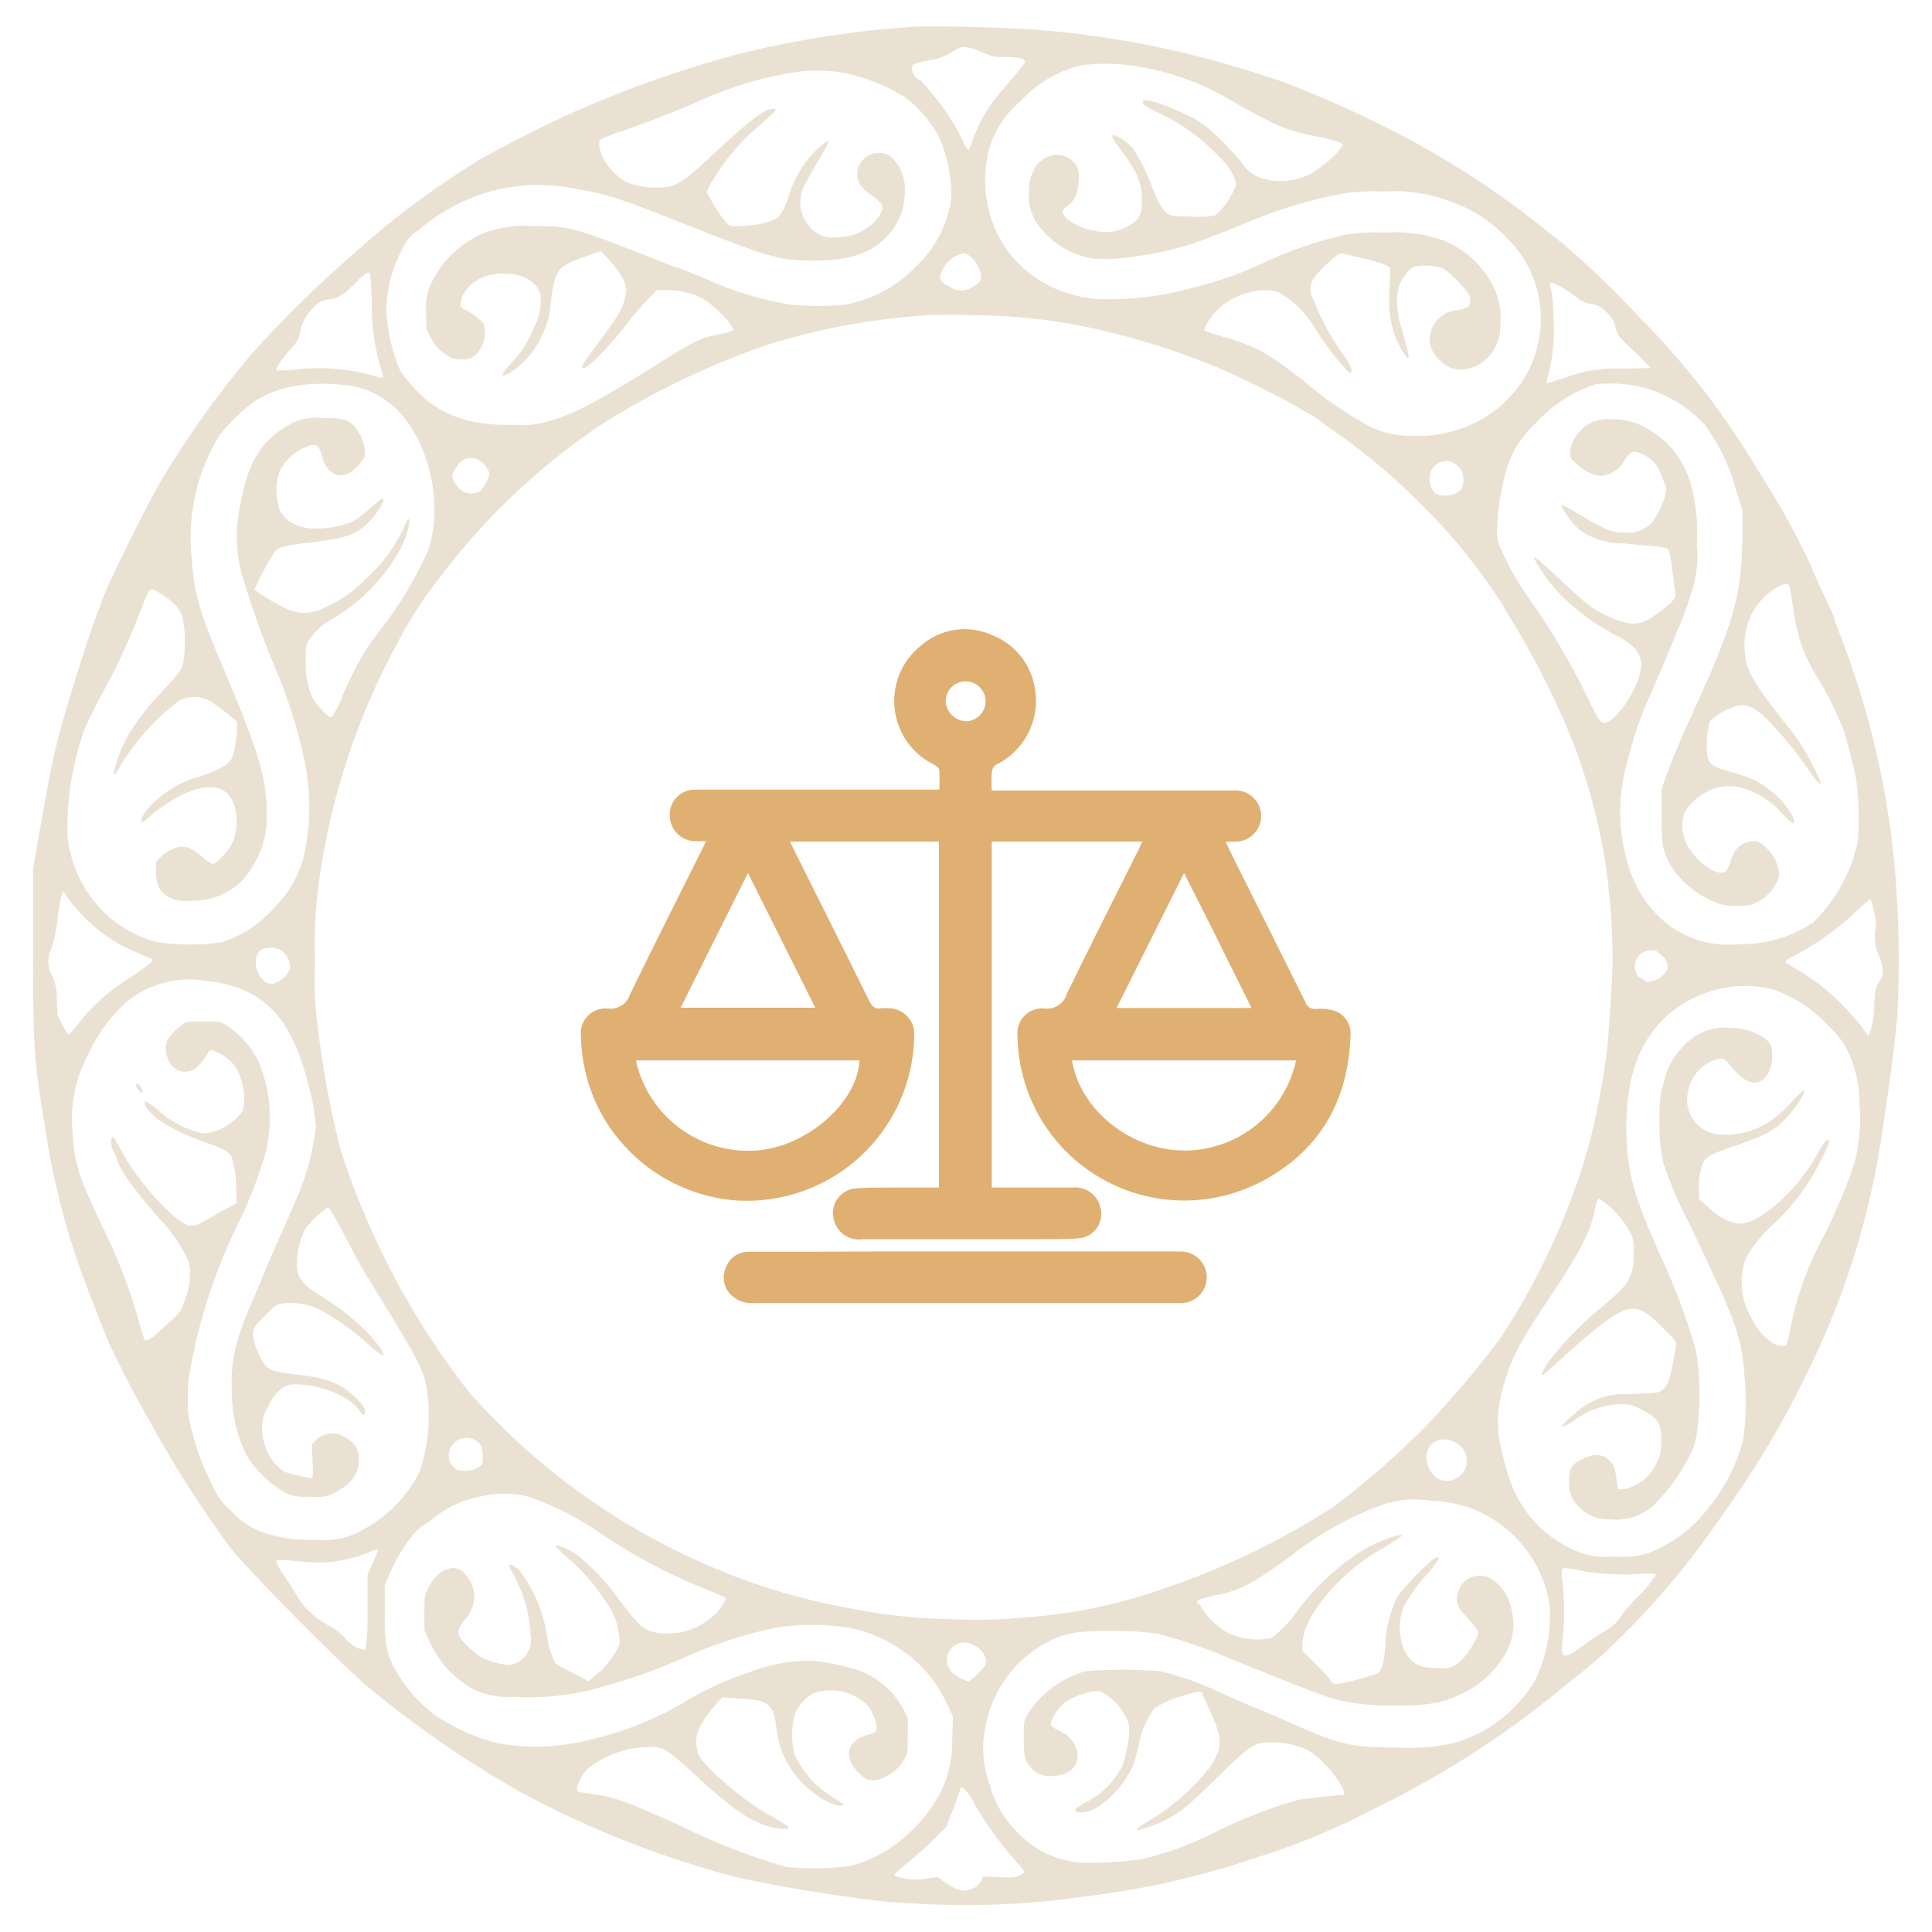 <?xml version="1.0" encoding="UTF-8"?>
<svg xmlns="http://www.w3.org/2000/svg" xmlns:xlink="http://www.w3.org/1999/xlink" width="200px" height="200px" viewBox="0 0 200 200" version="1.1">
<defs>
<filter id="alpha" filterUnits="objectBoundingBox" x="0%" y="0%" width="100%" height="100%">
  <feColorMatrix type="matrix" in="SourceGraphic" values="0 0 0 0 1 0 0 0 0 1 0 0 0 0 1 0 0 0 1 0"/>
</filter>
<mask id="mask0">
  <g filter="url(#alpha)">
<rect x="0" y="0" width="200" height="200" style="fill:rgb(0%,0%,0%);fill-opacity:0.302;stroke:none;"/>
  </g>
</mask>
<clipPath id="clip1">
  <rect x="0" y="0" width="200" height="200"/>
</clipPath>
<g id="surface5" clip-path="url(#clip1)">
<path style=" stroke:none;fill-rule:evenodd;fill:rgb(73.333%,60.392%,42.745%);fill-opacity:1;" d="M 94.48 2.773 C 88.5 3.176 82.57 4.094 76.746 5.508 C 70.855 7.07 65.098 9.09 59.52 11.547 C 57.094 12.613 52.105 15.121 49.961 16.359 C 45.328 19.137 40.977 22.352 36.961 25.961 C 33.105 29.285 29.461 32.848 26.055 36.625 C 22.527 40.805 19.348 45.266 16.547 49.961 C 15.215 52.309 11.922 58.906 10.934 61.238 C 10.066 63.293 8.602 67.602 7.227 72.188 C 5.668 77.348 5.535 77.945 3.852 87.465 L 3.426 89.852 L 3.426 97.719 C 3.426 107.734 3.426 109.465 4.652 116.586 C 5.492 122.383 6.984 128.062 9.105 133.52 C 10.707 137.641 10.934 138.238 11.16 138.762 C 11.52 139.641 13.691 143.961 14.172 144.773 C 14.414 145.16 14.906 146.105 15.281 146.746 C 17.82 151.414 20.672 155.902 23.812 160.188 C 25.961 162.852 34.734 171.691 37.801 174.387 C 42.719 178.488 47.988 182.152 53.547 185.332 C 60.734 189.25 68.375 192.277 76.293 194.348 C 81.531 195.469 86.82 196.324 92.148 196.906 C 92.625 196.906 94.625 197.078 96.613 197.148 C 101.961 197.359 107.32 197.07 112.613 196.281 C 118.457 195.574 124.211 194.27 129.785 192.387 C 134.121 191.055 138.324 189.32 142.332 187.199 C 148.816 184.059 154.926 180.199 160.547 175.691 C 161.332 175.039 162.375 174.188 162.867 173.812 C 164.273 172.754 165.609 171.605 166.867 170.375 C 171.16 166.266 175.004 161.711 178.332 156.785 C 181.531 152.379 184.344 147.703 186.734 142.812 C 190.699 135.004 193.398 126.617 194.734 117.961 C 195.801 110.961 196.359 106.52 196.453 104.227 C 196.66 99.531 196.566 94.828 196.172 90.148 C 195.445 81.766 193.527 73.531 190.48 65.691 C 190.246 65.141 190.043 64.574 189.867 64 C 189.867 63.812 189.348 62.734 188.812 61.602 C 188.281 60.465 187.652 59.105 187.48 58.574 C 185.863 55.129 184.008 51.801 181.934 48.613 C 178.539 42.895 174.449 37.613 169.762 32.895 C 167.266 30.203 164.621 27.652 161.84 25.254 C 161.348 24.879 160.266 24.027 159.453 23.359 C 154.586 19.492 149.34 16.133 143.785 13.332 C 140.148 11.5 136.422 9.852 132.613 8.398 L 129.332 7.348 C 121.973 5.031 114.363 3.586 106.668 3.039 C 102.812 2.801 96.852 2.668 94.48 2.773 Z M 100.625 5.012 C 101.078 5.164 101.523 5.336 101.961 5.535 C 102.582 5.836 103.273 5.961 103.961 5.895 C 104.492 5.883 105.023 5.922 105.547 6.012 C 106.387 6.238 106.359 6.309 104.785 8.105 C 104 9.012 103.078 10.16 102.668 10.668 C 101.824 11.879 101.148 13.195 100.652 14.586 C 100.254 15.785 100.254 15.785 99.68 14.586 C 98.871 12.93 97.875 11.371 96.707 9.945 C 95.906 8.895 95.375 8.359 95.188 8.281 C 94.535 8.027 94.133 6.945 94.613 6.641 C 95.137 6.473 95.672 6.34 96.215 6.238 C 96.871 6.145 97.512 5.945 98.105 5.652 C 99.48 4.773 99.602 4.746 100.625 5.012 Z M 118.238 6.961 C 121.773 7.602 125.152 8.922 128.188 10.84 C 132.465 13.199 133.227 13.508 136.332 14.133 C 138.293 14.535 139 14.773 139 15.055 C 138.418 15.863 137.707 16.57 136.895 17.148 C 135.27 18.555 133.059 19.078 130.973 18.547 C 130.023 18.363 129.188 17.809 128.652 17 C 127.652 15.742 126.539 14.57 125.332 13.508 C 124.547 12.797 123.645 12.223 122.668 11.812 C 120.414 10.707 118.465 10.133 118.32 10.48 C 118.172 10.828 118.906 11.227 120.215 11.812 C 122.484 12.906 124.531 14.414 126.238 16.266 C 126.977 16.918 127.535 17.742 127.867 18.668 C 128 19.148 127.988 19.199 127.574 20 C 127.145 20.879 126.543 21.656 125.801 22.293 C 125.016 22.449 124.211 22.488 123.414 22.414 C 121.16 22.414 120.945 22.32 120.426 21.707 C 119.945 20.977 119.555 20.188 119.266 19.359 C 118.754 17.988 118.109 16.668 117.332 15.426 C 116.801 14.785 116.113 14.289 115.332 13.988 C 114.961 13.988 115.094 14.281 116.078 15.602 C 117.746 17.812 118.215 18.945 118.215 20.746 C 118.215 21.961 118.121 22.238 117.574 22.852 C 116.391 23.895 114.762 24.277 113.238 23.867 C 112.23 23.73 111.281 23.312 110.492 22.668 C 109.852 22.078 109.867 21.762 110.492 21.332 C 111.121 20.906 111.641 20.148 111.668 18.535 C 111.742 18.035 111.648 17.531 111.398 17.094 C 111.035 16.555 110.469 16.184 109.828 16.07 C 109.188 15.957 108.527 16.109 108 16.492 C 107.531 16.742 107.172 17.164 107 17.668 C 106.691 18.234 106.531 18.871 106.535 19.52 C 106.402 20.598 106.586 21.691 107.066 22.668 C 108.293 24.695 110.289 26.137 112.602 26.668 C 114.625 27.121 119.641 26.453 123.465 25.227 C 124.094 25.027 126.133 24.227 128.078 23.465 C 131.59 21.891 135.273 20.738 139.055 20.027 C 140.445 19.828 141.852 19.762 143.254 19.828 C 145.52 19.656 147.793 19.984 149.922 20.785 C 152.195 21.52 154.246 22.812 155.895 24.547 C 158.059 26.586 159.348 29.387 159.48 32.359 C 159.602 34.5 159.141 36.633 158.148 38.535 C 156.391 41.75 153.32 44.039 149.734 44.801 C 148.727 45.062 147.68 45.164 146.641 45.094 C 144.781 45.238 142.922 44.816 141.309 43.879 C 139.043 42.605 136.914 41.109 134.945 39.414 C 131.281 36.547 129.879 35.785 126.586 34.84 C 125.953 34.672 125.332 34.473 124.719 34.238 C 124.535 34.039 125.254 32.84 126.055 32.066 C 127.762 30.348 130.84 29.547 132.559 30.348 C 134.121 31.316 135.41 32.664 136.309 34.266 C 137.211 35.68 138.227 37.016 139.348 38.266 C 139.734 38.641 139.828 38.691 139.879 38.535 C 139.934 38.375 139.879 37.812 139.188 36.895 C 137.742 34.906 136.574 32.73 135.719 30.426 C 135.508 29.492 135.719 28.988 136.906 27.762 C 137.355 27.312 137.824 26.891 138.32 26.492 C 138.785 26.172 138.828 26.172 139.281 26.309 C 139.734 26.441 140.348 26.574 141.066 26.734 C 142.785 27.105 143.973 27.586 143.934 27.867 C 143.895 28.148 143.934 28.961 143.84 30.027 C 143.766 31.023 143.805 32.023 143.945 33.012 C 144.176 34.465 144.758 35.84 145.641 37.012 C 145.934 37.172 145.922 37.012 145.199 34.348 C 144.816 33.301 144.621 32.195 144.625 31.078 C 144.586 29.73 145.199 28.449 146.266 27.625 C 147.293 27.402 148.359 27.449 149.359 27.762 C 150.379 28.508 151.281 29.406 152.027 30.426 C 152.207 30.793 152.238 31.215 152.105 31.602 C 151.973 31.812 151.613 31.961 150.895 32.105 C 149.289 32.211 148.031 33.527 148 35.133 C 148.02 36.047 148.469 36.898 149.215 37.426 C 149.812 38.062 150.684 38.367 151.547 38.238 C 153.051 38.055 154.336 37.07 154.906 35.668 C 155.227 35.02 155.363 34.293 155.309 33.574 C 155.445 32.227 155.195 30.863 154.586 29.652 C 153.504 27.484 151.664 25.793 149.414 24.895 C 148.781 24.664 148.137 24.484 147.48 24.348 C 146.117 24.074 144.723 23.984 143.332 24.078 C 141.996 24.008 140.656 24.074 139.332 24.281 C 136.254 24.977 133.262 26.02 130.414 27.387 C 128.273 28.379 126.039 29.156 123.746 29.707 C 120.953 30.523 118.059 30.953 115.148 30.973 C 113.57 31.051 111.992 30.836 110.492 30.348 C 107.992 29.566 105.805 28.004 104.254 25.895 C 102.535 23.457 101.75 20.484 102.039 17.52 C 102.215 14.785 103.512 12.242 105.625 10.492 C 107.328 8.633 109.547 7.328 112 6.746 C 114.078 6.5 116.184 6.57 118.238 6.961 Z M 87.441 7.547 C 89.68 8.031 91.82 8.902 93.762 10.121 C 95.258 11.27 96.48 12.742 97.332 14.426 C 98.102 16.355 98.496 18.414 98.492 20.492 C 98.113 23.227 96.805 25.746 94.785 27.625 C 92.812 29.672 90.25 31.043 87.453 31.547 C 85.617 31.719 83.77 31.719 81.934 31.547 C 78.879 31.07 75.902 30.172 73.094 28.879 C 71.852 28.359 70.309 27.746 69.652 27.547 L 64.934 25.707 C 59.465 23.586 58.652 23.398 55.199 23.398 C 53.461 23.266 51.711 23.516 50.078 24.133 C 47.48 25.227 45.426 27.316 44.375 29.934 C 44.137 30.715 44.051 31.535 44.121 32.348 C 44.121 33.973 44.121 34 44.48 34.734 C 44.855 35.59 45.492 36.309 46.293 36.785 C 46.719 37.094 47.238 37.238 47.762 37.188 C 48.23 37.254 48.707 37.141 49.094 36.867 C 50.066 36.035 50.441 34.695 50.039 33.48 C 49.473 32.844 48.777 32.34 48 32 C 47.777 31.918 47.633 31.703 47.641 31.465 C 47.82 30.43 48.465 29.531 49.387 29.027 C 50.234 28.516 51.215 28.273 52.199 28.332 C 54.238 28.332 55.574 29.133 55.961 30.559 C 56.062 31.754 55.801 32.953 55.215 34 C 54.711 35.355 53.922 36.582 52.895 37.602 C 51.746 38.934 51.707 39.121 52.734 38.625 C 54.246 37.664 55.441 36.27 56.16 34.625 C 56.691 33.523 56.984 32.32 57.027 31.094 C 57.508 27.785 57.68 27.574 60.867 26.453 L 62.199 25.988 L 62.773 26.586 C 64.199 28.094 64.828 29.172 64.828 30.121 C 64.727 31.078 64.387 31.992 63.84 32.785 C 63.426 33.48 63.172 33.84 61.172 36.52 C 60.824 36.973 60.512 37.453 60.238 37.961 C 60.238 38.359 60.773 38.055 61.785 37.078 C 63.066 35.781 64.258 34.395 65.348 32.934 C 65.785 32.375 66.559 31.492 67.078 30.973 L 68 30.027 L 68.945 30.027 C 70.168 30.008 71.383 30.262 72.492 30.773 C 73.828 31.441 76.215 33.879 75.852 34.238 C 75.426 34.41 74.977 34.527 74.52 34.586 C 72.426 35.012 72.066 35.188 67.719 37.906 C 61.707 41.68 59.254 42.945 56.559 43.68 C 55.426 43.98 54.25 44.078 53.078 43.973 C 51.926 44.02 50.77 43.953 49.625 43.773 C 47.746 43.5 45.957 42.766 44.426 41.641 C 43.305 40.707 42.309 39.633 41.465 38.441 C 40.609 36.477 40.113 34.379 40 32.238 C 40.008 30.008 40.566 27.816 41.625 25.852 C 41.945 25.012 42.535 24.305 43.309 23.84 C 45.195 22.211 47.379 20.953 49.734 20.133 C 52.957 19.051 56.41 18.855 59.734 19.574 C 62.773 20.066 63.973 20.453 70.719 23.133 C 79.84 26.746 80.668 26.973 84.375 26.973 C 88.078 26.973 90.32 26.148 91.973 24.309 C 93.086 23.078 93.691 21.473 93.668 19.812 C 93.762 18.41 93.188 17.047 92.121 16.133 C 91.492 15.766 90.727 15.723 90.062 16.02 C 89.398 16.316 88.918 16.914 88.773 17.625 C 88.641 18.762 89 19.387 90.227 20.227 C 90.988 20.734 91.359 21.16 91.359 21.559 C 91.285 21.863 91.16 22.152 90.988 22.414 C 89.973 23.777 88.367 24.574 86.668 24.559 C 86.098 24.641 85.52 24.57 84.988 24.359 C 84.02 23.895 83.293 23.039 82.992 22.008 C 82.688 20.973 82.836 19.863 83.398 18.945 C 83.547 18.625 84.16 17.613 84.734 16.586 C 85.129 15.969 85.484 15.328 85.801 14.668 C 85.801 14.453 85.16 14.895 84.387 15.641 C 83.055 17.004 82.09 18.684 81.586 20.52 C 81.105 21.852 80.762 22.441 80.133 22.762 C 79.078 23.156 77.965 23.371 76.84 23.398 C 75.879 23.465 75.641 23.398 75.414 23.293 C 74.668 22.461 74.035 21.539 73.52 20.547 L 73.133 19.867 L 73.613 18.945 C 74.941 16.668 76.648 14.633 78.668 12.934 C 80.465 11.387 80.613 11.172 79.812 11.281 C 79.012 11.387 77.441 12.613 74.133 15.68 C 71.055 18.586 70.348 19.105 69.066 19.348 C 67.629 19.543 66.168 19.371 64.812 18.852 C 63.812 18.242 62.988 17.379 62.426 16.348 C 61.988 15.441 61.906 14.625 62.227 14.387 C 62.973 14.062 63.73 13.777 64.508 13.535 C 66.945 12.691 69.48 11.707 72.133 10.574 C 75.582 8.965 79.254 7.883 83.027 7.375 C 84.5 7.242 85.98 7.301 87.441 7.547 Z M 100.414 26.52 C 100.973 26.996 101.367 27.645 101.535 28.359 C 101.641 28.988 101.414 29.359 100.68 29.691 C 99.98 30.203 99.031 30.203 98.332 29.691 C 97.309 29.188 97.16 28.934 97.453 28.16 C 97.852 27.164 98.723 26.434 99.773 26.215 C 100.008 26.266 100.227 26.371 100.414 26.52 Z M 38.32 28.359 C 38.32 28.359 38.441 29.762 38.492 31.348 C 38.441 33.859 38.824 36.363 39.625 38.746 C 39.625 38.922 39.691 39.078 39.625 39.105 C 39.219 39.059 38.816 38.965 38.426 38.828 C 35.785 38.121 33.031 37.934 30.32 38.281 C 29.754 38.336 29.184 38.359 28.613 38.348 C 28.492 38.227 29.055 37.32 29.746 36.547 C 30.801 35.348 30.922 35.148 31.078 34.387 C 31.242 33.43 31.711 32.551 32.414 31.879 C 32.848 31.34 33.492 31.008 34.188 30.973 C 34.785 30.973 35.441 30.574 36.453 29.641 C 37.762 28.281 38.133 28 38.32 28.359 Z M 161.84 29.84 C 162.301 30.113 162.746 30.414 163.172 30.734 C 163.547 31.078 164.008 31.32 164.508 31.426 C 165.215 31.477 165.871 31.809 166.332 32.348 C 166.805 32.742 167.125 33.289 167.238 33.895 C 167.492 34.762 167.52 34.812 168.465 35.707 C 169 36.199 169.801 36.945 170.172 37.359 L 170.906 38.094 L 168.012 38.16 C 165.887 38.051 163.758 38.398 161.773 39.172 C 160.867 39.465 160.105 39.707 160.078 39.691 C 160.141 39.32 160.223 38.949 160.332 38.586 C 160.785 36.75 160.949 34.859 160.828 32.973 C 160.812 32.082 160.75 31.191 160.641 30.309 C 160.387 29.266 160.387 29.281 160.641 29.281 C 161.062 29.414 161.465 29.602 161.84 29.84 Z M 102.84 32.68 C 106.477 32.812 110.094 33.293 113.641 34.105 C 118.211 35.133 122.676 36.582 126.973 38.441 C 129.012 39.359 132.559 41.105 133.895 41.906 C 134.453 42.238 135.227 42.691 135.652 42.906 C 136.035 43.113 136.398 43.352 136.734 43.625 C 136.922 43.801 137.641 44.309 138.332 44.773 C 141.574 47.059 144.598 49.633 147.375 52.465 C 150.348 55.418 152.996 58.676 155.281 62.188 C 155.785 63.039 156.613 64.465 157.172 65.332 C 159.184 68.77 160.965 72.332 162.508 76 C 164.133 80.055 165.324 84.27 166.066 88.574 C 166.664 92.285 166.953 96.039 166.934 99.801 C 166.84 102.105 166.574 106.586 166.398 108.348 C 165.977 111.824 165.328 115.273 164.453 118.668 C 164.32 119.027 164.066 119.895 163.879 120.586 C 161.836 126.98 158.926 133.066 155.227 138.668 C 152.777 141.895 150.148 144.98 147.348 147.906 C 144.465 150.773 141.398 153.445 138.16 155.906 C 132.523 159.562 126.445 162.477 120.066 164.586 C 115.605 166.133 110.961 167.086 106.254 167.426 C 103.594 167.684 100.922 167.746 98.254 167.613 C 94.641 167.547 91.043 167.141 87.508 166.398 C 82.273 165.43 77.18 163.828 72.332 161.625 C 65.852 158.715 59.848 154.836 54.535 150.121 C 52.449 148.246 50.469 146.262 48.602 144.172 C 42.711 136.656 38.199 128.156 35.266 119.066 C 34.215 114.953 33.43 110.773 32.922 106.559 C 32.59 104.219 32.488 101.852 32.613 99.492 C 32.484 96.062 32.727 92.629 33.332 89.254 C 34.645 81.312 37.281 73.652 41.133 66.586 C 42.211 64.461 43.488 62.445 44.945 60.559 C 49.633 54.156 55.383 48.605 61.945 44.148 C 67.41 40.648 73.273 37.812 79.414 35.707 C 84.133 34.223 88.996 33.25 93.922 32.801 L 95.785 32.641 C 96.707 32.547 100.574 32.574 102.84 32.68 Z M 35.852 39.879 C 37.355 40.039 38.785 40.594 40 41.492 C 44 44.227 46.121 51.652 44.332 56.922 C 43.012 59.93 41.309 62.758 39.266 65.332 C 38.691 66.121 38 67.078 37.734 67.492 C 36.922 68.883 36.191 70.324 35.547 71.801 C 35.262 72.68 34.844 73.512 34.309 74.266 C 34.055 74.359 32.668 72.934 32.293 72.121 C 31.816 70.949 31.594 69.691 31.641 68.426 C 31.641 67.094 31.641 66.934 31.879 66.426 C 32.535 65.391 33.457 64.547 34.547 63.988 C 37.453 62.25 39.844 59.77 41.465 56.801 C 41.926 55.93 42.234 54.988 42.387 54.012 C 42.387 53.547 42.121 53.652 42.027 54.16 C 41.449 55.457 40.727 56.684 39.867 57.812 C 38.75 59.16 37.492 60.383 36.121 61.465 C 35.168 62.152 34.133 62.715 33.039 63.148 C 31.266 63.762 30.199 63.492 27.465 61.812 C 27.066 61.586 26.691 61.32 26.348 61.012 C 26.961 59.625 27.684 58.289 28.508 57.012 C 28.934 56.613 29.652 56.441 32.148 56.16 C 35.895 55.719 36.895 55.359 38.266 53.945 C 39.227 52.961 39.961 51.602 39.602 51.602 C 39.312 51.77 39.043 51.969 38.801 52.199 C 37.16 53.613 36.785 53.895 36.199 54.105 C 35.066 54.531 33.863 54.734 32.652 54.707 C 31.973 54.738 31.297 54.621 30.668 54.359 C 29.91 54.066 29.293 53.492 28.945 52.762 C 28.508 51.461 28.508 50.059 28.945 48.762 C 29.598 47.531 30.688 46.594 32 46.133 C 32.812 45.934 33.039 46.133 33.332 47.172 C 33.707 48.852 34.879 49.625 36.105 48.988 C 36.809 48.547 37.387 47.938 37.785 47.215 C 37.824 46.02 37.375 44.859 36.547 44 C 35.945 43.387 35.453 43.281 33.375 43.281 C 31.895 43.113 30.406 43.52 29.215 44.414 C 26.719 46.078 25.535 48.293 24.785 52.746 C 24.391 54.789 24.426 56.891 24.895 58.922 C 25.844 62.238 26.98 65.5 28.293 68.691 C 29.746 72.004 30.848 75.457 31.574 79 C 32.188 82.109 32.164 85.312 31.508 88.414 C 31.012 90.555 29.906 92.504 28.32 94.027 C 26.887 95.652 25.043 96.867 22.988 97.547 C 20.773 97.852 18.531 97.852 16.32 97.547 C 13.094 96.723 10.336 94.629 8.668 91.746 C 7.777 90.18 7.207 88.453 6.988 86.668 C 6.867 82.855 7.469 79.055 8.762 75.465 C 8.988 74.934 9.773 73.32 10.535 71.879 C 11.977 69.27 13.246 66.566 14.332 63.785 C 15.172 61.508 15.441 60.988 15.746 60.988 C 16.656 61.383 17.48 61.953 18.172 62.668 C 18.469 62.992 18.703 63.367 18.867 63.773 C 19.141 65.09 19.215 66.438 19.078 67.773 C 18.945 69.215 18.906 69.281 16.625 71.773 C 15.258 73.156 14.074 74.711 13.105 76.398 C 12.484 77.551 12.035 78.785 11.773 80.066 C 11.773 80.332 11.84 80.293 12.188 79.734 C 12.832 78.617 13.562 77.551 14.375 76.547 C 15.594 75.051 16.992 73.707 18.535 72.547 C 19.797 71.875 21.348 72.07 22.398 73.039 C 22.945 73.398 23.465 73.789 23.961 74.215 L 24.535 74.707 L 24.535 75.426 C 24.512 76.395 24.363 77.352 24.094 78.281 C 23.746 79.121 23.105 79.52 20.812 80.332 C 18.676 80.898 16.75 82.078 15.281 83.734 C 14.746 84.414 14.508 84.934 14.652 85.066 C 14.801 85.199 15.012 84.906 15.359 84.641 C 16.395 83.73 17.539 82.945 18.762 82.309 C 22.172 80.668 24.238 81.508 24.48 84.613 C 24.566 85.617 24.375 86.621 23.922 87.52 C 23.52 88.254 22.359 89.441 22.027 89.441 C 21.605 89.238 21.219 88.973 20.879 88.652 C 19.867 87.801 19.254 87.547 18.508 87.68 C 17.781 87.848 17.121 88.219 16.602 88.746 L 16.148 89.227 L 16.148 90.16 C 16.148 91.707 16.586 92.48 17.707 92.988 C 18.309 93.234 18.965 93.32 19.613 93.238 C 21.648 93.344 23.633 92.586 25.078 91.148 C 26.844 89.199 27.758 86.625 27.613 84 C 27.613 80.668 26.668 77.52 23.426 69.906 C 20.668 63.465 20.078 61.465 19.852 57.906 C 19.355 53.461 20.344 48.973 22.668 45.148 C 23.742 43.746 25.02 42.512 26.453 41.48 C 28.852 40 31.773 39.426 35.852 39.879 Z M 170.199 40.133 C 172.621 40.812 174.805 42.152 176.508 44 C 178 46.055 179.102 48.371 179.746 50.828 L 180.375 52.785 L 180.375 54.906 C 180.375 61.254 179.652 64.012 175.707 72.734 C 173.719 77.105 173.238 78.266 172.52 80.227 L 172 81.746 L 172 84.414 C 172 87.453 172.105 88.012 172.828 89.398 C 174.055 91.43 175.984 92.941 178.254 93.641 C 179.273 93.859 180.328 93.859 181.348 93.641 C 182.715 93.16 183.773 92.055 184.188 90.668 C 184.129 89.375 183.48 88.18 182.426 87.426 C 182.145 87.137 181.73 87.012 181.332 87.094 C 180.621 87.156 179.973 87.539 179.574 88.133 C 179.391 88.488 179.238 88.859 179.121 89.238 C 178.762 90.453 178.387 90.574 177.215 90.066 C 176.156 89.461 175.281 88.578 174.68 87.52 C 174.082 86.461 173.984 85.191 174.414 84.055 C 174.922 83.23 175.633 82.551 176.48 82.078 C 177.773 81.301 179.352 81.164 180.762 81.707 C 182.164 82.168 183.418 83 184.387 84.121 C 184.758 84.531 185.168 84.906 185.613 85.238 C 185.828 85.238 185.719 84.734 185.387 84.16 C 184.82 83.25 184.094 82.449 183.238 81.801 C 181.906 80.773 181.492 80.574 178.332 79.652 C 177.172 79.32 176.801 78.945 176.707 77.988 C 176.637 76.895 176.727 75.801 176.973 74.734 C 177.516 74.133 178.199 73.676 178.961 73.398 C 180.574 72.641 181.48 72.945 183.309 74.84 C 184.73 76.344 186.031 77.957 187.199 79.668 C 188.668 81.762 188.852 81.652 187.746 79.387 C 186.844 77.598 185.73 75.922 184.426 74.398 C 181.387 70.559 180.602 69.066 180.602 67.078 C 180.445 64.504 181.762 62.059 184 60.773 C 184.316 60.594 184.664 60.48 185.027 60.441 C 185.238 60.52 185.32 60.879 185.68 63.266 C 185.938 65.398 186.609 67.457 187.652 69.332 C 188.941 71.348 190.027 73.48 190.895 75.707 C 191.254 76.812 191.895 79.332 192.148 80.668 C 192.426 82.801 192.484 84.961 192.32 87.105 C 191.645 90.305 190.027 93.23 187.68 95.508 C 185.414 97.027 182.73 97.805 180 97.734 C 176.848 98.078 173.711 96.949 171.508 94.668 C 170.121 93.23 169.109 91.477 168.559 89.559 C 167.477 86.094 167.438 82.383 168.453 78.895 C 169.047 76.402 169.887 73.977 170.961 71.652 C 172.078 69.094 172.359 68.426 173.559 65.508 C 174.25 63.93 174.832 62.309 175.309 60.652 C 175.684 59.242 175.801 57.773 175.652 56.32 C 175.785 54.27 175.59 52.215 175.066 50.227 C 174.375 47.613 172.605 45.418 170.199 44.188 C 169.133 43.629 167.938 43.359 166.734 43.398 C 166.105 43.328 165.469 43.43 164.895 43.691 C 163.613 44.23 162.715 45.41 162.535 46.785 C 162.535 47.332 162.535 47.398 163.133 47.945 C 163.812 48.656 164.707 49.125 165.68 49.281 C 166.762 49.188 167.723 48.543 168.215 47.574 C 168.828 46.668 169.105 46.586 170.105 47.055 C 170.895 47.402 171.52 48.043 171.852 48.84 C 171.969 49.219 172.113 49.59 172.281 49.945 C 172.559 50.547 172.559 50.547 172.375 51.281 C 172.109 52.285 171.656 53.23 171.039 54.066 C 170.754 54.367 170.414 54.617 170.039 54.801 C 169.496 55.094 168.867 55.207 168.254 55.121 C 167.527 55.176 166.801 55.039 166.148 54.719 C 165.234 54.277 164.344 53.789 163.48 53.254 C 162.902 52.879 162.301 52.547 161.68 52.254 C 161.48 52.453 162.895 54.414 163.602 54.922 C 164.895 55.797 166.422 56.262 167.988 56.254 C 172.668 56.652 172.559 56.641 172.785 57.055 C 172.953 57.742 173.07 58.441 173.133 59.148 C 173.254 60.16 173.387 61.199 173.426 61.453 C 173.465 61.707 173.426 61.934 172.879 62.465 C 172.547 62.773 171.973 63.254 171.547 63.535 C 169.734 64.867 168.773 64.867 166.309 63.719 C 164.785 62.988 164.293 62.613 161.734 60.215 C 159.441 58.066 158.828 57.547 158.773 57.734 C 159.625 59.328 160.719 60.781 162.012 62.039 C 163.688 63.625 165.594 64.945 167.668 65.961 C 169.266 66.852 169.895 67.68 169.895 68.895 C 169.895 70.852 167.309 74.84 166.039 74.84 C 165.691 74.84 165.32 74.266 164.465 72.441 C 162.723 68.82 160.68 65.352 158.359 62.066 C 157.148 60.367 156.117 58.543 155.293 56.625 C 155.027 56.027 154.922 55.371 154.988 54.719 C 155.059 52.508 155.422 50.316 156.066 48.199 C 156.656 46.5 157.672 44.984 159.012 43.785 C 160.672 41.93 162.801 40.547 165.172 39.785 C 166.855 39.594 168.559 39.711 170.199 40.133 Z M 49.332 47.508 C 50.004 47.777 50.504 48.359 50.668 49.066 C 50.504 49.715 50.184 50.316 49.734 50.812 C 48.965 51.297 47.953 51.121 47.398 50.398 C 46.641 49.602 46.641 49.133 47.398 48.148 C 47.82 47.516 48.617 47.25 49.332 47.508 Z M 150.359 47.879 C 150.898 48.121 151.301 48.59 151.449 49.16 C 151.598 49.73 151.484 50.34 151.133 50.812 C 150.406 51.359 149.445 51.469 148.613 51.105 C 148.082 50.609 147.863 49.863 148.039 49.16 C 148.117 48.637 148.438 48.184 148.902 47.93 C 149.363 47.68 149.922 47.66 150.398 47.879 Z M 7 92.945 C 8.43 94.891 10.246 96.52 12.332 97.734 C 13.375 98.281 14.449 98.766 15.547 99.188 C 15.691 99.188 15.801 99.332 15.801 99.414 C 15.801 99.492 14.906 100.293 13.48 101.188 C 11.359 102.473 9.5 104.148 8 106.121 C 7.758 106.492 7.449 106.816 7.094 107.078 C 6.84 106.781 6.629 106.449 6.465 106.094 L 5.961 105.133 L 5.879 103.535 C 5.93 102.691 5.777 101.852 5.441 101.078 C 4.895 100.199 4.855 99.094 5.332 98.172 C 5.621 97.277 5.816 96.352 5.922 95.414 C 6.148 93.414 6.387 92.293 6.602 92.293 C 6.746 92.5 6.883 92.719 7 92.945 Z M 193.734 93.332 C 193.859 93.742 193.957 94.164 194.027 94.586 C 194.207 95.141 194.242 95.734 194.133 96.309 C 193.992 97.219 194.137 98.148 194.547 98.973 C 195.066 100.547 195.039 100.945 194.398 101.879 C 194.148 102.266 194.105 102.453 194.012 104.121 C 194.02 104.953 193.902 105.785 193.668 106.586 C 193.598 106.805 193.508 107.012 193.398 107.215 C 193.18 106.961 192.984 106.688 192.812 106.398 C 191.52 104.762 190.047 103.273 188.426 101.961 C 187.84 101.52 186.852 100.84 186.215 100.465 C 185.754 100.219 185.309 99.941 184.879 99.641 C 184.785 99.508 184.879 99.387 185.625 98.988 C 187.961 97.785 190.113 96.266 192.027 94.465 C 192.5 93.992 193.004 93.547 193.535 93.133 C 193.645 93.133 193.734 93.223 193.734 93.332 Z M 28.934 98.281 C 29.668 98.691 30.094 99.496 30.027 100.332 C 29.758 100.926 29.285 101.398 28.691 101.668 C 28.184 101.98 27.52 101.852 27.16 101.375 C 26.254 100.414 26.254 98.707 27.16 98.254 C 27.734 98.035 28.367 98.047 28.934 98.281 Z M 172 98.879 C 172.441 99.32 172.574 99.52 172.625 99.895 C 172.68 100.266 172.625 100.414 172.266 100.828 C 172.012 101.113 171.691 101.332 171.332 101.465 C 170.641 101.707 170.465 101.691 170.215 101.465 C 170.125 101.355 170.004 101.277 169.867 101.238 C 169.586 101.238 169.254 100.668 169.254 100.172 C 169.207 99.707 169.363 99.242 169.688 98.902 C 170.012 98.562 170.465 98.379 170.934 98.398 C 171.359 98.348 171.48 98.398 172 98.879 Z M 21.508 101.547 C 27.227 102.238 30.148 105.227 31.906 112.215 C 32.312 113.652 32.582 115.125 32.707 116.613 C 32.457 118.781 31.938 120.906 31.16 122.945 C 30.934 123.574 30.16 125.348 29.453 126.945 C 28.746 128.547 27.852 130.535 27.48 131.453 C 27.105 132.375 26.574 133.668 26.281 134.332 C 24.414 138.492 23.867 140.812 23.988 144.012 C 23.977 146.258 24.473 148.48 25.441 150.508 C 26.48 152.273 27.996 153.715 29.812 154.668 C 30.535 154.93 31.305 155.016 32.066 154.922 C 33.223 155.129 34.41 154.832 35.332 154.105 C 36.719 153.379 37.438 151.805 37.078 150.281 C 36.844 149.633 36.367 149.102 35.746 148.801 C 34.801 148.168 33.543 148.277 32.719 149.066 L 32.281 149.52 L 32.348 151.281 C 32.41 151.863 32.41 152.453 32.348 153.039 C 31.359 152.902 30.387 152.676 29.441 152.359 C 28.324 151.605 27.555 150.441 27.293 149.121 C 26.922 147.867 27.129 146.508 27.867 145.426 C 28.172 144.699 28.68 144.07 29.332 143.625 C 29.797 143.344 30.344 143.234 30.879 143.32 C 33.254 143.32 36.465 144.719 37.254 146.066 C 37.586 146.641 37.762 146.613 37.762 146.066 C 37.762 145.707 37.652 145.559 36.879 144.734 C 35.32 143.215 33.812 142.613 30.707 142.293 C 28.602 142.066 28.039 141.895 27.465 141.359 C 26.867 140.508 26.453 139.539 26.238 138.52 C 26.078 137.734 26.238 137.332 27.574 136.066 C 28.492 135.121 28.586 135.055 29.215 134.934 C 30.785 134.734 32.375 135.086 33.719 135.922 C 35.266 136.816 36.707 137.875 38.027 139.078 C 38.504 139.516 39.008 139.922 39.535 140.293 C 39.922 140.293 39.238 139.215 38.105 138.039 C 36.746 136.629 35.207 135.395 33.535 134.375 C 31.359 133.039 30.734 132.293 30.734 130.934 C 30.723 129.621 31.031 128.328 31.625 127.16 C 32.277 126.344 33.043 125.621 33.895 125.012 C 34.121 125.012 34.375 125.426 35.625 127.812 C 36.879 130.199 37.332 131.078 38.668 133.227 C 43.602 141.227 44 142.039 44.254 144.309 C 44.578 147 44.312 149.73 43.465 152.309 C 42.172 154.887 40.109 157 37.559 158.359 C 36.102 159.215 34.402 159.574 32.719 159.387 C 30.961 159.48 29.199 159.262 27.52 158.734 C 26.117 158.293 24.863 157.477 23.895 156.375 C 22.977 155.59 22.27 154.594 21.84 153.465 C 20.965 151.727 20.293 149.891 19.828 148 C 19.512 146.934 19.387 145.816 19.453 144.707 C 19.43 143.559 19.539 142.414 19.773 141.293 C 20.742 136.207 22.391 131.277 24.668 126.625 C 25.594 124.727 26.395 122.77 27.055 120.762 C 28.328 117.215 28.219 113.32 26.746 109.852 C 25.977 108.301 24.797 106.992 23.332 106.066 C 22.773 105.762 22.68 105.746 21.094 105.746 C 19.508 105.746 19.398 105.746 18.988 105.988 C 18.324 106.426 17.762 106.996 17.332 107.668 C 17.066 108.34 17.113 109.094 17.453 109.734 C 17.633 110.254 18.039 110.664 18.562 110.848 C 19.082 111.027 19.656 110.961 20.121 110.668 C 20.699 110.227 21.176 109.668 21.52 109.027 C 21.68 108.602 22.012 108.625 22.852 109.121 C 23.539 109.469 24.113 110.008 24.508 110.668 C 25.219 111.977 25.445 113.5 25.148 114.961 C 24.691 115.586 24.129 116.125 23.48 116.547 C 22.746 116.988 21.922 117.258 21.066 117.332 C 19.273 116.969 17.621 116.109 16.293 114.852 C 15.926 114.535 15.523 114.258 15.094 114.027 C 14.625 114.027 15.398 115.16 16.348 115.879 C 17.82 116.852 19.418 117.629 21.094 118.188 C 23.215 118.961 23.762 119.254 23.973 119.746 C 24.309 120.828 24.469 121.961 24.441 123.094 L 24.508 124.574 L 23.785 124.934 C 23.398 125.121 22.574 125.586 21.945 125.961 C 20.547 126.801 20.121 126.961 19.586 126.867 C 18.078 126.574 14.039 122.066 12.426 118.867 C 12.199 118.426 11.934 117.973 11.84 117.84 C 11.746 117.707 11.652 117.641 11.547 117.84 C 11.441 118.352 11.547 118.887 11.84 119.32 C 11.988 119.641 12.113 119.969 12.215 120.309 C 12.453 121.199 13.906 123.172 16.547 126.215 C 17.621 127.312 18.52 128.574 19.215 129.945 C 19.574 130.551 19.73 131.258 19.652 131.961 C 19.68 132.738 19.543 133.516 19.254 134.238 C 19.09 134.77 18.887 135.289 18.641 135.785 C 18.137 136.336 17.598 136.852 17.027 137.332 C 15.691 138.586 15.188 138.945 14.961 138.668 C 14.719 138.066 14.527 137.445 14.387 136.812 C 13.395 133.27 12.055 129.828 10.387 126.547 C 8 121.48 7.641 120.094 7.508 117.039 C 7.258 114.336 7.809 111.621 9.094 109.227 C 10.016 107.176 11.34 105.332 12.988 103.801 C 15.352 101.832 18.465 101.008 21.492 101.547 Z M 183.387 102.375 C 185.625 103.121 187.641 104.426 189.238 106.16 C 190.23 107.031 191.012 108.117 191.52 109.332 C 192.168 110.887 192.5 112.555 192.492 114.238 C 192.672 116.355 192.48 118.484 191.934 120.535 C 191.066 123.031 190.043 125.473 188.867 127.84 C 187.301 130.652 186.16 133.68 185.48 136.828 C 184.945 139.492 184.988 139.348 184.492 139.332 C 183.492 139.332 182.172 138.16 181.359 136.535 C 180.195 134.617 179.973 132.273 180.762 130.172 C 181.535 128.863 182.508 127.68 183.641 126.668 C 185.68 124.77 187.352 122.508 188.559 120 C 189.32 118.547 189.508 117.988 189.254 117.988 C 189 117.988 188.668 118.508 187.922 119.828 C 187.027 121.367 185.918 122.773 184.625 124 C 182.734 125.828 180.988 126.812 179.867 126.668 C 178.734 126.426 177.699 125.855 176.895 125.027 L 175.879 124.133 L 175.879 123.172 C 175.812 122.203 175.961 121.227 176.32 120.32 C 176.625 119.719 177.199 119.426 179.906 118.508 C 182.613 117.586 183.625 117.066 184.801 115.84 C 185.973 114.613 187.133 112.867 186.68 112.867 C 186.262 113.223 185.875 113.609 185.52 114.027 C 184.973 114.625 184.387 115.18 183.762 115.691 C 182.098 117.008 179.992 117.633 177.879 117.441 C 176.84 117.336 175.898 116.785 175.297 115.93 C 174.699 115.074 174.504 114 174.762 112.988 C 175.039 111.301 176.316 109.957 177.988 109.586 C 178.441 109.586 178.508 109.586 178.84 109.961 C 180.172 111.602 180.867 112.066 181.668 112.066 C 182.707 112.066 183.535 110.734 183.453 109.133 C 183.512 108.371 183.102 107.652 182.414 107.32 C 181.434 106.719 180.309 106.398 179.16 106.398 C 177.312 106.215 175.488 106.922 174.254 108.309 C 173.215 109.352 172.508 110.676 172.215 112.121 C 171.922 113.102 171.781 114.121 171.801 115.148 C 171.715 116.883 171.836 118.625 172.16 120.332 C 172.938 122.629 173.902 124.859 175.039 127 C 179.988 137.398 180.281 138.227 180.641 143.078 C 180.793 145.059 180.734 147.047 180.465 149.012 C 179.699 151.906 178.262 154.578 176.266 156.812 C 175.137 158.164 173.746 159.273 172.172 160.066 C 170.656 160.945 168.902 161.316 167.16 161.133 C 165.551 161.312 163.926 161.004 162.492 160.254 C 159.633 158.84 157.43 156.375 156.348 153.375 C 155.84 151.859 155.445 150.316 155.16 148.746 C 154.961 147.113 155.086 145.453 155.535 143.867 C 156.32 140.828 157.199 139.094 160.281 134.535 C 163.359 129.973 164.652 127.508 165.012 125.586 C 165.215 124.535 165.375 124.105 165.586 124.105 C 166.895 124.977 167.973 126.148 168.734 127.52 C 169.082 128.188 169.207 128.949 169.094 129.691 C 169.203 130.836 168.938 131.984 168.332 132.961 C 167.605 133.746 166.82 134.477 165.988 135.148 C 163.867 136.867 161.953 138.828 160.281 140.988 C 159.613 141.988 159.426 142.453 159.762 142.32 C 159.84 142.32 160.734 141.492 161.719 140.586 C 164.988 137.602 167.055 135.988 168.254 135.613 C 169.453 135.238 170.387 135.613 172.254 137.574 C 173.465 138.785 173.586 138.906 173.508 139.254 C 172.988 142.465 172.734 143.348 172.172 143.812 C 171.613 144.281 171.586 144.16 168.465 144.332 C 166.387 144.227 164.359 145.004 162.879 146.465 C 161.332 147.668 161.32 148.105 162.879 147.105 C 164.281 146.016 165.996 145.402 167.773 145.359 C 168.496 145.305 169.219 145.488 169.828 145.879 C 171.719 146.801 172.039 147.348 171.961 149.465 C 171.996 150.152 171.832 150.832 171.492 151.426 C 170.879 152.863 169.578 153.895 168.039 154.172 L 167.492 154.172 L 167.359 153.215 C 167.16 151.879 167.133 151.773 166.746 151.332 C 166.027 150.508 165.121 150.414 163.84 151.027 C 162.559 151.641 162.426 152.027 162.426 153.547 C 162.387 154.531 162.812 155.48 163.574 156.105 C 164.363 156.902 165.453 157.328 166.574 157.281 C 168.496 157.496 170.402 156.773 171.691 155.332 C 173.172 153.723 174.383 151.887 175.281 149.895 C 176 148.066 176.148 142.84 175.559 139.785 C 174.555 136.273 173.262 132.848 171.691 129.547 C 169.16 123.828 168.492 121.453 168.375 117.68 C 168.188 112.172 169.465 108.148 172.238 105.465 C 173.172 104.547 174.262 103.797 175.453 103.254 C 177.918 102.066 180.711 101.758 183.375 102.375 Z M 14.105 112.254 C 14.012 112.387 14.188 112.707 14.492 112.988 C 14.801 113.266 14.734 113.188 14.734 112.988 C 14.734 112.785 14.441 112.199 14.281 112.199 C 14.219 112.191 14.156 112.211 14.105 112.254 Z M 49.148 149.066 C 49.746 149.332 49.973 149.773 49.973 150.652 C 49.973 151.535 49.973 151.652 49.387 151.988 C 48.715 152.312 47.945 152.359 47.238 152.121 C 46.453 151.609 46.215 150.562 46.707 149.762 C 47.195 148.902 48.281 148.598 49.148 149.066 Z M 150.668 149.332 C 151.23 149.609 151.645 150.121 151.793 150.734 C 151.938 151.344 151.805 151.992 151.426 152.492 C 150.094 153.973 148.133 153.375 147.691 151.293 C 147.375 149.508 149 148.426 150.668 149.332 Z M 55.094 155.078 C 57.445 155.922 59.688 157.055 61.762 158.453 C 65.219 160.852 68.938 162.855 72.84 164.426 C 74.055 164.906 75.105 165.348 75.16 165.398 C 75.215 165.453 74.52 166.734 73.828 167.293 C 72.289 168.664 70.23 169.305 68.188 169.055 C 66.613 168.762 66.281 168.48 64.012 165.508 C 62.871 163.898 61.527 162.449 60.012 161.188 C 59.301 160.605 58.477 160.184 57.586 159.945 C 57.398 159.945 57.586 160.199 58.535 161.066 C 60.469 162.695 62.105 164.648 63.375 166.84 C 63.871 167.875 64.137 169 64.16 170.148 C 63.578 171.492 62.66 172.668 61.492 173.559 L 60.879 174.066 L 60.535 173.84 C 60.332 173.707 59.613 173.332 58.922 172.988 C 58.414 172.762 57.93 172.484 57.48 172.16 C 57.027 171.254 56.734 170.273 56.613 169.266 C 56.234 166.848 55.27 164.559 53.801 162.602 C 53.238 162.039 52.734 161.812 52.734 162.121 C 52.828 162.41 52.957 162.688 53.121 162.945 C 54.211 164.891 54.832 167.066 54.934 169.293 C 55.023 169.855 54.938 170.434 54.691 170.945 C 54.297 171.762 53.492 172.301 52.586 172.359 C 51.66 172.262 50.758 172.004 49.922 171.602 C 49.031 171.039 48.25 170.332 47.602 169.508 C 47.32 168.945 47.398 168.625 48.055 167.762 C 48.586 167.18 48.945 166.457 49.078 165.68 C 49.195 164.488 48.691 163.32 47.746 162.586 C 46.68 161.867 45.078 162.719 44.293 164.465 C 43.934 165.227 43.934 165.266 43.934 167.012 L 43.934 168.773 L 44.465 169.879 C 45.371 172 46.965 173.75 48.988 174.852 C 50.227 175.469 51.605 175.746 52.988 175.652 C 56.32 175.867 59.664 175.465 62.852 174.465 C 65.414 173.758 67.926 172.867 70.359 171.801 C 73.613 170.301 77.027 169.172 80.535 168.441 C 82.871 168.133 85.238 168.133 87.574 168.441 C 89.758 168.824 91.824 169.703 93.613 171.012 C 95.57 172.395 97.109 174.285 98.066 176.48 L 98.652 177.68 L 98.574 179.922 C 98.625 181.602 98.324 183.277 97.691 184.84 C 96.832 186.762 95.566 188.477 93.988 189.867 C 92.266 191.48 90.156 192.629 87.867 193.199 C 85.715 193.453 83.543 193.477 81.387 193.266 C 77.695 192.203 74.109 190.809 70.668 189.105 C 64.508 186.332 63.84 186.094 61.121 185.691 C 59.785 185.508 59.785 185.48 59.719 185.227 C 59.879 184.363 60.32 183.574 60.973 182.988 C 62.988 181.449 65.496 180.695 68.027 180.867 C 68.945 181.066 69.652 181.586 72.148 183.895 C 75.441 186.973 77.48 188.426 79.375 189.012 C 80.332 189.32 81.535 189.441 81.602 189.238 C 81.668 189.039 81.387 188.934 79.32 187.707 C 76.547 186.066 72.852 182.852 72.32 181.641 C 72.02 180.855 71.996 179.988 72.254 179.188 C 72.758 178.16 73.402 177.207 74.172 176.359 L 74.773 175.707 L 76.586 175.828 C 78.48 175.945 79.066 176.094 79.574 176.574 C 80.078 177.055 80.16 177.387 80.387 178.906 C 80.531 180.496 81.094 182.016 82.012 183.32 C 83.199 185.094 85.734 186.922 87 186.922 C 87.359 186.922 87.359 186.922 87.148 186.68 C 86.926 186.48 86.68 186.309 86.414 186.172 C 84.602 185.125 83.148 183.547 82.254 181.652 C 81.883 180.195 81.914 178.668 82.348 177.227 C 82.762 176.41 83.406 175.734 84.199 175.281 C 86.078 174.633 88.156 175.051 89.641 176.375 C 90.375 177.121 90.973 178.801 90.641 179.254 C 90.406 179.414 90.145 179.523 89.867 179.574 C 87.625 180.16 87.199 182.027 89.066 183.691 C 89.457 184.168 90.078 184.387 90.68 184.266 C 91.98 183.996 93.09 183.145 93.691 181.961 C 93.961 181.426 93.973 181.266 93.973 179.613 L 93.973 177.828 L 93.535 176.961 C 92.559 175.133 90.965 173.715 89.039 172.961 C 87.508 172.469 85.93 172.125 84.332 171.934 C 81.996 171.867 79.668 172.277 77.492 173.133 C 75 173.961 72.613 175.086 70.387 176.48 C 67.176 178.289 63.703 179.586 60.094 180.32 C 57.324 180.906 54.469 180.965 51.68 180.492 C 49.258 179.898 46.965 178.875 44.906 177.465 C 43.152 176.113 41.715 174.395 40.691 172.426 C 39.945 170.895 39.773 169.762 39.828 166.68 L 39.828 164.121 L 40.254 163.094 C 41.238 160.707 43 158.238 44.027 157.762 C 44.383 157.57 44.711 157.332 45 157.055 C 46.5 155.883 48.277 155.121 50.16 154.84 C 51.812 154.484 53.531 154.559 55.148 155.055 Z M 148.039 155.375 C 150.742 155.383 153.367 156.281 155.508 157.934 C 158.156 159.941 159.922 162.902 160.426 166.188 C 160.602 168.852 160.086 171.516 158.922 173.922 C 157.102 177.016 154.191 179.316 150.762 180.375 C 148.824 180.844 146.828 181.023 144.84 180.906 C 139.852 180.906 138.773 180.668 133.348 178.238 C 131.801 177.559 130.508 177 130.465 177 C 130.426 177 128.785 176.309 126.801 175.441 C 124.672 174.387 122.438 173.57 120.133 173 C 117.543 172.801 114.938 172.801 112.348 173 C 109.875 173.727 107.746 175.316 106.348 177.48 C 105.988 178.199 105.973 178.199 105.973 179.906 C 105.973 181.852 106.078 182.266 106.691 182.945 C 107.207 183.582 108 183.926 108.812 183.867 C 110.707 183.867 111.906 182.707 111.48 181.199 C 111.246 180.312 110.617 179.586 109.773 179.227 C 109.434 179.086 109.121 178.891 108.84 178.652 C 108.586 178.199 109.426 176.852 110.414 176.121 C 111.312 175.578 112.309 175.223 113.348 175.066 C 113.879 175.066 113.945 175.066 114.68 175.547 C 115.508 176.156 116.176 176.957 116.625 177.879 C 116.832 178.293 116.93 178.754 116.906 179.215 C 116.828 180.426 116.59 181.621 116.199 182.773 C 115.371 184.445 114.012 185.797 112.332 186.613 C 111.965 186.773 111.629 186.996 111.332 187.266 C 111.148 187.785 112.441 187.734 113.48 187.172 C 115.176 186.078 116.512 184.512 117.332 182.668 C 117.465 182.293 117.691 181.48 117.852 180.84 C 118.066 179.387 118.641 178.012 119.52 176.84 C 120.469 176.227 121.516 175.777 122.613 175.508 C 124.199 175.027 124.359 175.012 124.492 175.359 C 124.492 175.492 124.934 176.359 125.332 177.266 C 125.684 178.008 125.969 178.781 126.188 179.574 C 126.453 180.906 125.988 182.148 124.52 183.84 C 122.906 185.684 121.012 187.258 118.906 188.508 C 117.785 189.188 117.465 189.465 117.801 189.465 C 118.855 189.195 119.879 188.809 120.852 188.32 C 122.188 187.602 123.105 186.852 126.027 183.988 C 128.945 181.121 129.535 180.68 130.453 180.453 C 132.164 180.203 133.91 180.465 135.465 181.215 C 136.898 182.188 138.082 183.48 138.934 184.988 C 139.172 185.48 139.238 185.812 139.078 185.812 C 138.453 185.812 134.988 186.199 134.332 186.332 C 131.293 187.211 128.344 188.375 125.52 189.801 C 123.188 190.973 120.727 191.867 118.188 192.465 C 116.191 192.742 114.176 192.867 112.16 192.84 C 109.367 192.707 106.754 191.418 104.945 189.281 C 103.762 187.996 102.906 186.445 102.453 184.762 C 101.785 182.996 101.605 181.086 101.934 179.227 C 102.5 175.215 104.988 171.73 108.602 169.895 C 109.758 169.301 111.031 168.965 112.332 168.906 C 114.777 168.754 117.23 168.812 119.668 169.078 C 122.25 169.738 124.777 170.598 127.227 171.652 C 134.48 174.613 137.254 175.652 138.309 175.934 C 140.273 176.398 142.289 176.609 144.309 176.559 C 147.906 176.559 149.293 176.32 151.281 175.359 C 153.578 174.316 155.395 172.438 156.359 170.105 C 156.738 168.941 156.77 167.691 156.453 166.508 C 156.211 165.277 155.492 164.195 154.453 163.492 C 153.812 163.07 153.004 162.992 152.293 163.285 C 151.578 163.574 151.059 164.195 150.895 164.945 C 150.691 165.668 150.898 166.441 151.441 166.961 C 153.012 168.746 153.066 168.828 152.988 169.188 C 152.605 170.176 152.035 171.082 151.309 171.852 C 150.672 172.531 149.738 172.84 148.828 172.68 C 146.801 172.68 146.039 172.215 145.266 170.602 C 144.777 169.25 144.777 167.773 145.266 166.426 C 145.945 165.141 146.793 163.953 147.785 162.895 C 148.211 162.426 148.594 161.922 148.934 161.387 C 148.934 161.078 148.707 161.133 148.172 161.559 C 146.945 162.66 145.801 163.852 144.746 165.121 C 143.918 166.742 143.461 168.527 143.414 170.348 C 143.281 172.039 143.055 172.879 142.668 173.188 C 141.25 173.715 139.785 174.102 138.293 174.348 C 138.094 174.348 137.934 174.215 137.734 173.922 C 137.246 173.324 136.719 172.758 136.16 172.227 L 134.828 170.895 L 134.828 170.266 C 134.828 168.547 136.066 166.348 138.398 163.922 C 139.777 162.496 141.355 161.281 143.078 160.309 C 143.961 159.785 144.801 159.254 144.945 159.121 L 145.227 158.895 L 144.879 158.895 C 143.121 159.344 141.465 160.125 140 161.199 C 137.824 162.73 135.906 164.598 134.32 166.734 C 133.59 167.809 132.688 168.758 131.652 169.547 C 130.059 169.914 128.387 169.703 126.934 168.945 C 125.938 168.332 125.086 167.508 124.441 166.535 C 124.332 166.312 124.184 166.109 124 165.945 C 123.945 165.941 123.898 165.895 123.895 165.84 C 123.895 165.641 124.719 165.359 126.148 165.078 C 128.398 164.625 129.812 163.867 133.613 161.078 C 136.434 158.855 139.582 157.082 142.945 155.828 C 144.594 155.238 146.363 155.074 148.094 155.348 Z M 39.121 160.48 C 38.965 160.934 38.789 161.379 38.586 161.812 L 38.039 163.055 L 38.039 166.828 C 38.078 168.137 38.016 169.445 37.852 170.746 C 37.762 170.84 37.559 170.746 37.133 170.641 C 36.586 170.402 36.102 170.035 35.719 169.574 C 35.219 169.027 34.621 168.574 33.961 168.238 C 32.715 167.574 31.652 166.613 30.867 165.441 C 30.52 164.785 30.133 164.152 29.707 163.547 C 28.762 162.215 28.508 161.691 28.641 161.547 C 28.773 161.398 29.762 161.547 31.039 161.625 C 33.367 161.941 35.734 161.656 37.922 160.801 C 39.121 160.32 39.172 160.309 39.172 160.453 Z M 163.707 162.613 C 165.582 162.93 167.488 163.043 169.387 162.961 C 170.074 162.867 170.766 162.867 171.453 162.961 C 170.867 163.887 170.164 164.734 169.359 165.48 C 168.809 166.035 168.301 166.633 167.84 167.266 C 167.43 167.945 166.832 168.492 166.121 168.84 C 165.609 169.137 165.113 169.461 164.641 169.812 C 162.801 171.148 162.535 171.293 162.16 171.375 C 161.785 171.453 161.559 171.172 161.762 169.707 C 161.973 167.754 161.973 165.781 161.762 163.828 C 161.625 162.812 161.625 162.492 161.762 162.387 C 161.895 162.281 162.188 162.32 163.762 162.586 Z M 100.812 170.309 C 101.773 170.773 102.309 171.762 101.961 172.426 C 101.496 173.07 100.926 173.625 100.266 174.066 C 99.656 173.895 99.094 173.59 98.613 173.172 C 97.918 172.539 97.824 171.477 98.398 170.73 C 98.969 169.984 100.02 169.801 100.812 170.309 Z M 100.812 186.641 C 102.133 188.93 103.699 191.074 105.48 193.027 C 105.703 193.27 105.906 193.531 106.078 193.812 C 106.078 193.812 105.84 194.012 105.547 194.148 C 105.055 194.359 104.879 194.387 103.387 194.32 L 101.762 194.238 L 101.641 194.559 C 101.469 195 101.121 195.344 100.68 195.508 C 99.746 195.945 99 195.746 97.586 194.68 L 97.105 194.32 L 95.973 194.465 C 94.883 194.668 93.754 194.582 92.707 194.215 C 92.559 194.066 92.602 194 92.988 193.652 C 93.375 193.309 93.852 192.934 94.32 192.535 C 94.785 192.133 95.895 191.199 96.641 190.426 L 97.973 189.094 L 98.453 187.84 C 98.719 187.148 99.039 186.281 99.172 185.906 C 99.309 185.535 99.426 185.133 99.453 185.039 C 99.48 184.945 100 185.055 100.867 186.668 Z M 100.812 186.641 "/>
</g>
</defs>
<g id="surface1">
<path style=" stroke:none;fill-rule:nonzero;fill:rgb(87.451%,69.02%,44.706%);fill-opacity:1;" d="M 97.238 81.773 C 97.273 81.094 97.273 80.414 97.238 79.734 C 97.238 79.535 96.961 79.281 96.734 79.172 C 94.461 78.09 92.906 75.918 92.617 73.418 C 92.324 70.918 93.336 68.445 95.293 66.867 C 97.312 65.07 100.199 64.625 102.668 65.734 C 105.121 66.676 106.855 68.898 107.172 71.508 C 107.629 74.688 105.965 77.797 103.066 79.188 C 102.82 79.387 102.672 79.684 102.668 80 C 102.625 80.609 102.625 81.219 102.668 81.828 L 127.68 81.828 C 129.145 81.711 130.426 82.801 130.547 84.266 C 130.602 85.008 130.348 85.738 129.84 86.281 C 129.332 86.828 128.625 87.137 127.879 87.133 L 126.867 87.133 L 127.852 89.16 C 130.281 94.012 132.719 98.867 135.133 103.746 C 135.289 104.219 135.762 104.512 136.254 104.441 C 136.793 104.395 137.34 104.434 137.867 104.559 C 139.031 104.816 139.848 105.863 139.812 107.055 C 139.613 114.066 136.48 119.387 130.199 122.508 C 124.875 125.125 118.582 124.824 113.531 121.711 C 108.48 118.598 105.383 113.105 105.332 107.172 C 105.262 106.422 105.531 105.676 106.062 105.141 C 106.598 104.605 107.34 104.332 108.094 104.398 C 109.145 104.547 110.145 103.898 110.441 102.879 C 112.879 97.852 115.414 92.867 117.906 87.867 C 118.027 87.641 118.121 87.398 118.254 87.121 L 102.668 87.121 L 102.668 122.934 L 103.508 122.934 C 106.027 122.934 108.535 122.934 111.055 122.934 C 112.379 122.805 113.598 123.676 113.906 124.973 C 114.109 125.68 113.996 126.441 113.59 127.059 C 113.184 127.676 112.531 128.082 111.801 128.172 C 110.281 128.32 108.746 128.266 107.215 128.281 L 89.332 128.281 C 87.957 128.5 86.645 127.621 86.32 126.266 C 86.121 125.559 86.234 124.797 86.637 124.18 C 87.039 123.562 87.684 123.148 88.414 123.039 C 89.746 122.906 90.961 122.961 92.227 122.934 L 96.934 122.934 C 97.023 122.941 97.109 122.941 97.199 122.934 L 97.199 87.121 L 81.773 87.121 C 82.172 87.934 82.547 88.719 82.945 89.492 C 85.281 94.172 87.625 98.828 89.945 103.535 C 90.238 104.148 90.574 104.508 91.281 104.375 C 91.512 104.348 91.742 104.348 91.973 104.375 C 92.703 104.371 93.398 104.672 93.902 105.195 C 94.406 105.723 94.672 106.434 94.641 107.16 C 94.59 111.895 92.605 116.402 89.148 119.633 C 85.688 122.867 81.059 124.547 76.332 124.281 C 69.645 123.816 63.812 119.562 61.332 113.332 C 60.578 111.375 60.172 109.297 60.133 107.199 C 60.059 106.445 60.324 105.699 60.855 105.16 C 61.383 104.621 62.125 104.34 62.879 104.398 C 63.934 104.555 64.938 103.914 65.238 102.895 C 67.68 97.867 70.215 92.879 72.707 87.879 C 72.828 87.652 72.922 87.414 73.078 87.078 L 72 87.078 C 70.527 87.078 69.332 85.887 69.332 84.414 C 69.309 83.699 69.578 83.004 70.086 82.5 C 70.59 81.992 71.285 81.719 72 81.746 L 97.332 81.746 Z M 65.828 109.773 C 67.086 115.52 72.355 119.488 78.227 119.105 C 83.414 118.785 88.773 114.188 88.973 109.773 Z M 110.973 109.773 C 111.812 114.922 117.066 119.105 122.641 119.105 C 128.195 119.082 132.992 115.203 134.172 109.773 Z M 77.426 90.375 L 70.453 104.32 L 84.398 104.32 Z M 129.559 104.348 C 127.227 99.652 124.934 95.012 122.574 90.375 L 115.586 104.348 Z M 100 74.668 C 101.133 74.645 102.035 73.715 102.027 72.582 C 102.016 71.449 101.098 70.535 99.965 70.535 C 98.832 70.531 97.906 71.441 97.895 72.574 C 97.949 73.711 98.863 74.621 100 74.668 Z M 100 74.668 "/>
<path style=" stroke:none;fill-rule:nonzero;fill:rgb(87.451%,69.02%,44.706%);fill-opacity:1;" d="M 100.078 129.559 C 107.465 129.559 114.852 129.559 122.254 129.559 C 123.727 129.559 124.922 130.754 124.922 132.227 C 124.922 133.699 123.727 134.895 122.254 134.895 L 78.039 134.895 C 77.176 134.969 76.32 134.664 75.691 134.066 C 74.938 133.344 74.707 132.227 75.121 131.266 C 75.453 130.266 76.387 129.59 77.441 129.586 C 79.48 129.586 81.535 129.586 83.586 129.586 C 89.078 129.547 94.574 129.559 100.078 129.559 Z M 100.078 129.559 "/>
<use xlink:href="#surface5" mask="url(#mask0)"/>
</g>
</svg>
